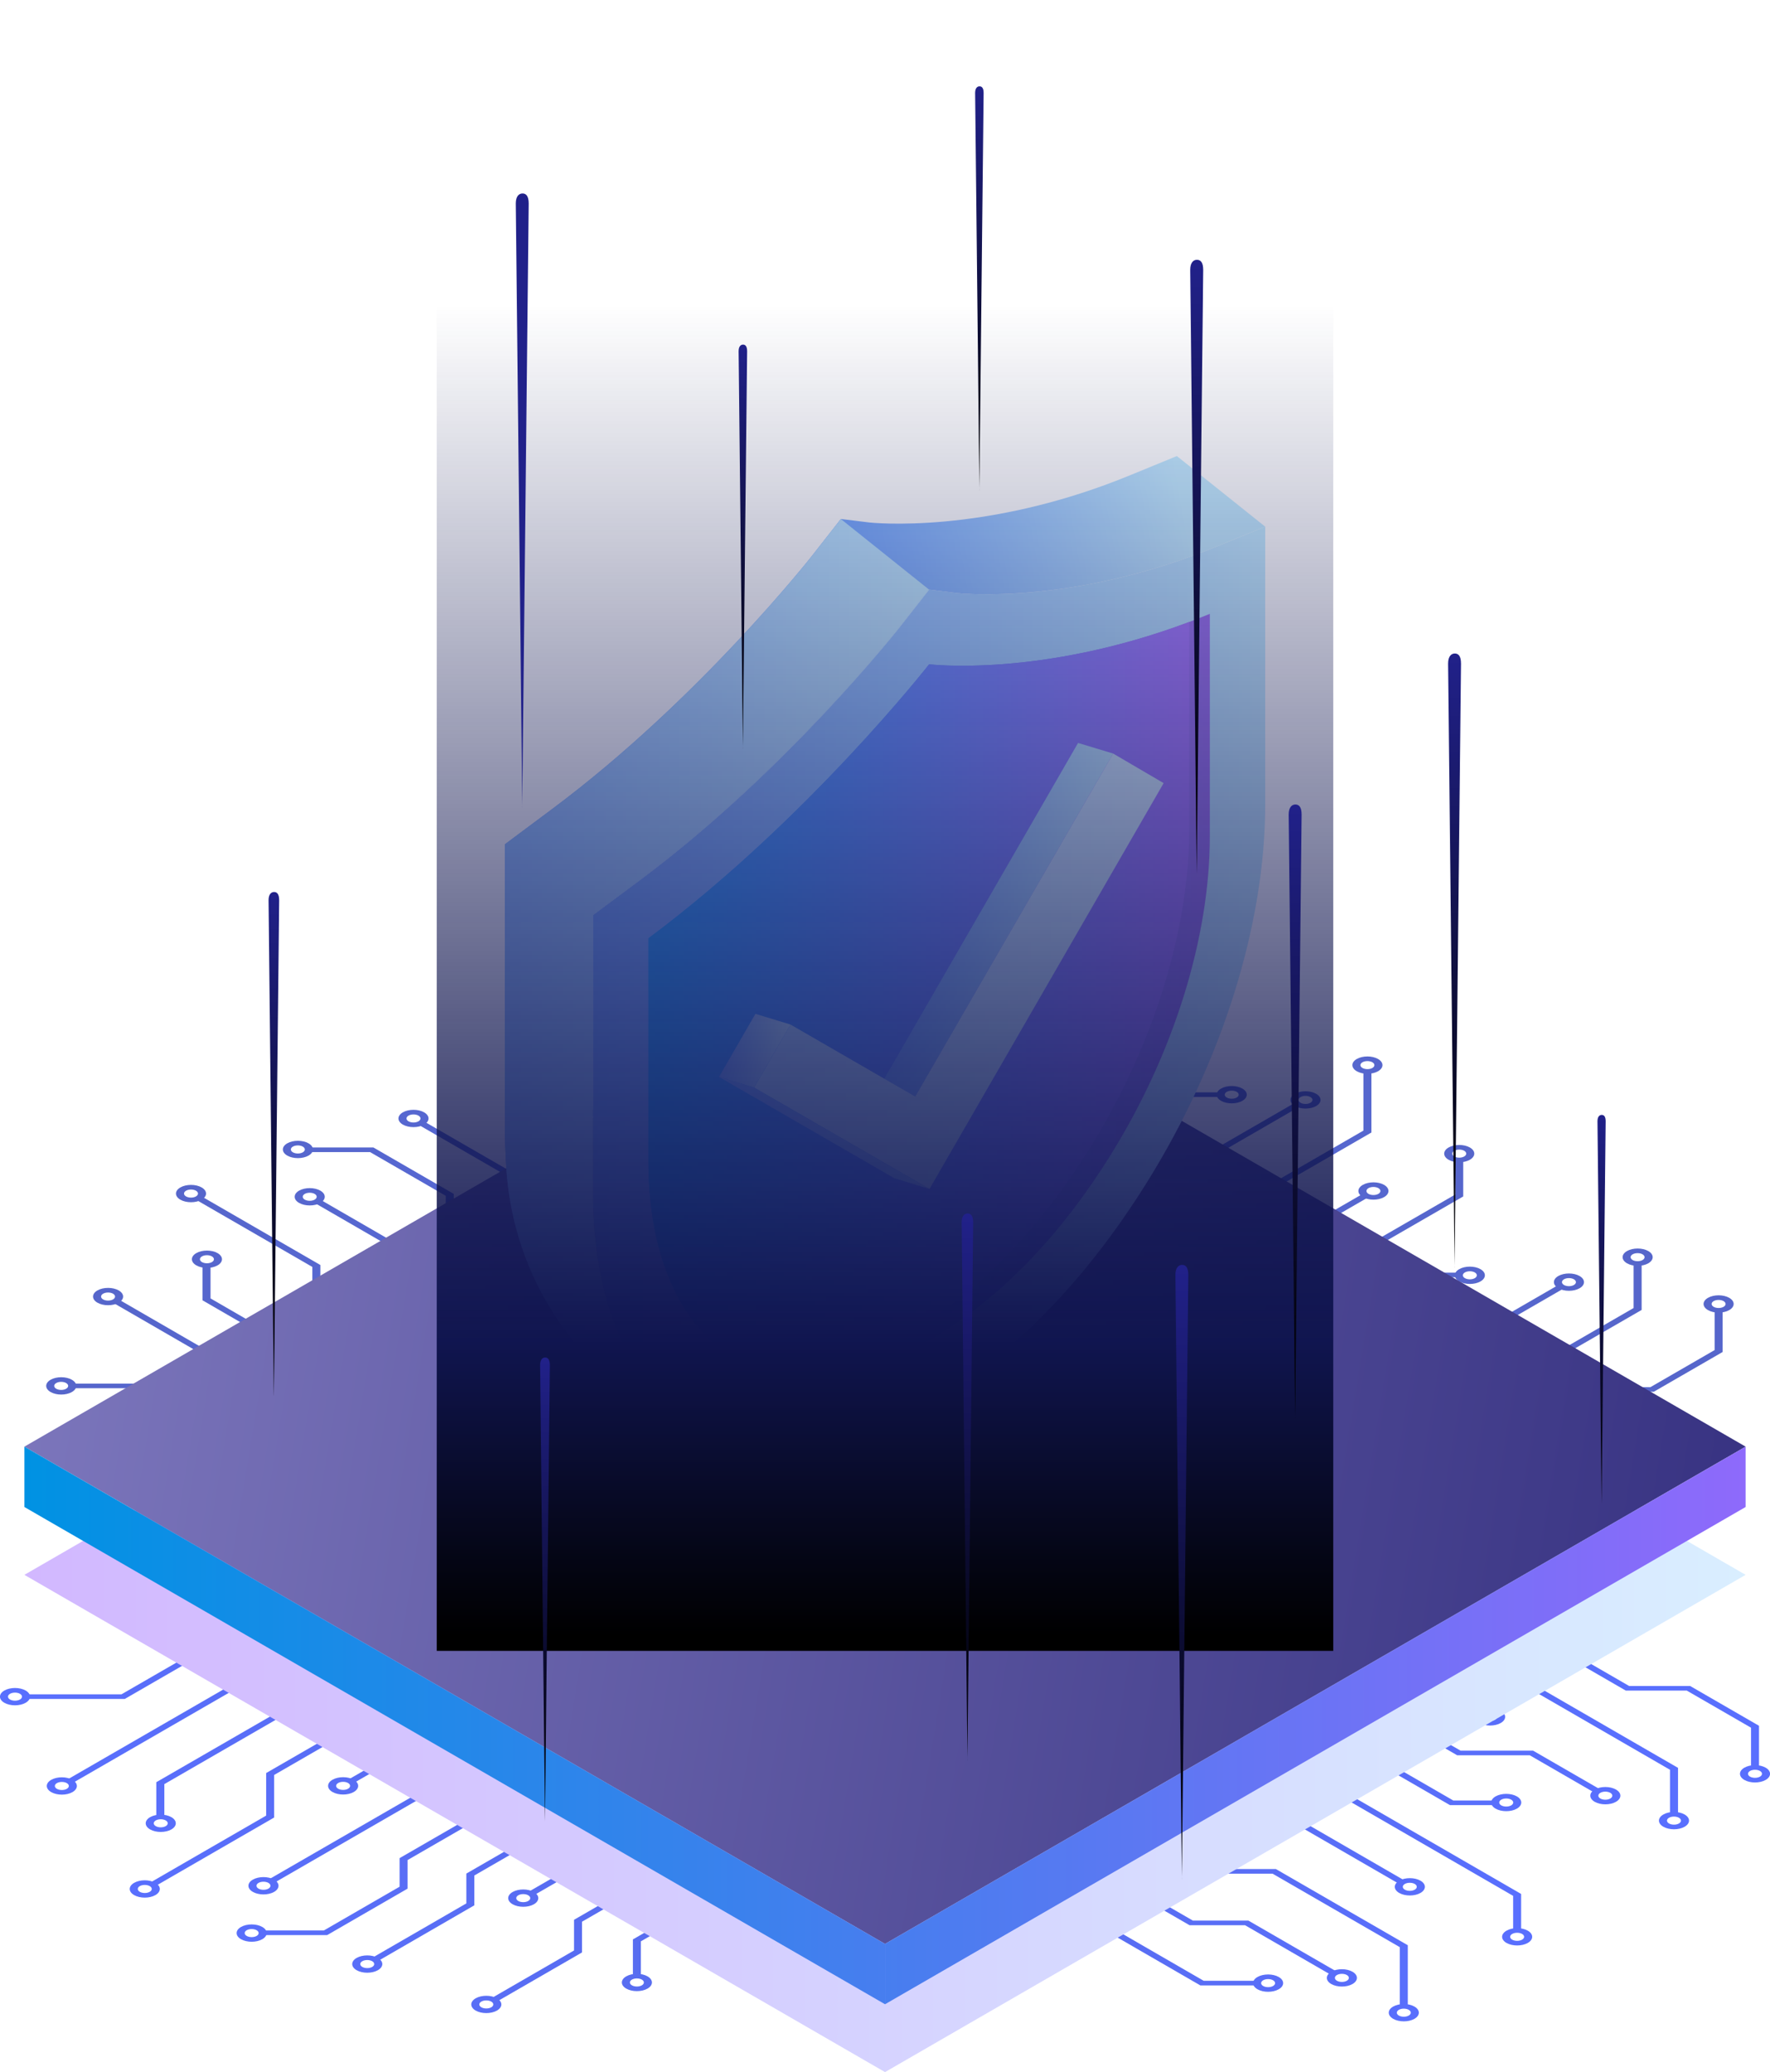 <svg width="176" height="206" viewBox="0 0 176 206" fill="none" xmlns="http://www.w3.org/2000/svg">
<g clip-path="url(#clip0_210_620)">
<path d="M125.107 197.385H119.36L16.666 138.01H7.131V137.55H16.995L119.69 196.925H125.107V197.385Z" fill="url(#paint0_linear_210_620)"/>
<path d="M7.146 138.39C6.561 138.725 5.617 138.725 5.032 138.39C4.448 138.055 4.448 137.505 5.032 137.17C5.617 136.835 6.561 136.835 7.146 137.17C7.731 137.505 7.731 138.055 7.146 138.39ZM5.592 137.495C5.322 137.65 5.322 137.91 5.592 138.065C5.862 138.22 6.307 138.22 6.576 138.065C6.846 137.91 6.846 137.655 6.576 137.495C6.307 137.34 5.862 137.34 5.592 137.495Z" fill="url(#paint1_linear_210_620)"/>
<path d="M127.151 197.765C126.566 198.1 125.622 198.1 125.037 197.765C124.452 197.43 124.452 196.88 125.037 196.545C125.622 196.21 126.566 196.21 127.151 196.545C127.736 196.88 127.736 197.43 127.151 197.765ZM125.602 196.87C125.332 197.025 125.332 197.285 125.602 197.44C125.872 197.595 126.316 197.595 126.586 197.44C126.856 197.285 126.856 197.025 126.586 196.87C126.316 196.715 125.872 196.715 125.602 196.87Z" fill="url(#paint2_linear_210_620)"/>
<path d="M132.938 196.025L132.373 196.35L123.803 191.4H118.285L11.238 129.51L11.803 129.185L118.615 190.94H124.137L132.938 196.025Z" fill="url(#paint3_linear_210_620)"/>
<path d="M11.803 129.509C11.219 129.844 10.274 129.844 9.689 129.509C9.105 129.174 9.105 128.624 9.689 128.289C10.274 127.954 11.219 127.954 11.803 128.289C12.388 128.624 12.388 129.174 11.803 129.509ZM10.254 128.614C9.984 128.769 9.984 129.029 10.254 129.184C10.524 129.339 10.969 129.339 11.239 129.184C11.508 129.029 11.508 128.769 11.239 128.614C10.969 128.459 10.524 128.459 10.254 128.614Z" fill="url(#paint4_linear_210_620)"/>
<path d="M134.487 197.244C133.902 197.579 132.958 197.579 132.373 197.244C131.788 196.909 131.788 196.359 132.373 196.024C132.958 195.689 133.902 195.689 134.487 196.024C135.072 196.359 135.072 196.909 134.487 197.244ZM132.938 196.349C132.668 196.504 132.668 196.764 132.938 196.919C133.208 197.074 133.652 197.074 133.922 196.919C134.192 196.764 134.192 196.504 133.922 196.349C133.652 196.194 133.208 196.194 132.938 196.349Z" fill="url(#paint5_linear_210_620)"/>
<path d="M139.689 186.969L139.129 187.294L39.203 129.519L39.768 129.194L139.689 186.969Z" fill="url(#paint6_linear_210_620)"/>
<path d="M39.768 129.52C39.184 129.855 38.239 129.855 37.654 129.52C37.07 129.185 37.07 128.635 37.654 128.3C38.239 127.965 39.184 127.965 39.768 128.3C40.353 128.635 40.353 129.185 39.768 129.52ZM38.219 128.625C37.949 128.78 37.949 129.04 38.219 129.195C38.489 129.35 38.934 129.35 39.203 129.195C39.473 129.04 39.473 128.78 39.203 128.625C38.934 128.47 38.489 128.47 38.219 128.625Z" fill="url(#paint7_linear_210_620)"/>
<path d="M141.244 188.19C140.659 188.525 139.715 188.525 139.13 188.19C138.545 187.855 138.545 187.305 139.13 186.97C139.715 186.635 140.659 186.635 141.244 186.97C141.828 187.305 141.828 187.855 141.244 188.19ZM139.69 187.295C139.42 187.45 139.42 187.71 139.69 187.865C139.959 188.02 140.404 188.02 140.674 187.865C140.944 187.71 140.944 187.45 140.674 187.295C140.404 187.14 139.959 187.14 139.69 187.295Z" fill="url(#paint8_linear_210_620)"/>
<path d="M147.676 170.07L147.112 170.4L57.12 118.36L57.68 118.035L147.676 170.07Z" fill="url(#paint9_linear_210_620)"/>
<path d="M57.679 118.36C57.095 118.695 56.15 118.695 55.566 118.36C54.981 118.025 54.981 117.475 55.566 117.14C56.15 116.805 57.095 116.805 57.679 117.14C58.264 117.475 58.264 118.025 57.679 118.36ZM56.13 117.465C55.86 117.62 55.86 117.88 56.13 118.035C56.4 118.19 56.845 118.19 57.115 118.035C57.385 117.88 57.385 117.62 57.115 117.465C56.845 117.31 56.4 117.31 56.13 117.465Z" fill="url(#paint10_linear_210_620)"/>
<path d="M149.225 171.295C148.641 171.63 147.696 171.63 147.111 171.295C146.527 170.96 146.527 170.41 147.111 170.075C147.696 169.74 148.641 169.74 149.225 170.075C149.81 170.41 149.81 170.96 149.225 171.295ZM147.676 170.4C147.406 170.555 147.406 170.815 147.676 170.97C147.946 171.125 148.391 171.125 148.661 170.97C148.93 170.815 148.93 170.555 148.661 170.4C148.391 170.245 147.946 170.245 147.676 170.4Z" fill="url(#paint11_linear_210_620)"/>
<path d="M166.855 180.405H166.056V175.945L61.672 115.595V112.54L53.446 107.79L54.006 107.465L62.471 112.35V115.405L166.855 175.755V180.405Z" fill="url(#paint12_linear_210_620)"/>
<path d="M54.005 107.79C53.421 108.125 52.476 108.125 51.892 107.79C51.307 107.455 51.307 106.905 51.892 106.57C52.476 106.235 53.421 106.235 54.005 106.57C54.59 106.905 54.59 107.455 54.005 107.79ZM52.456 106.895C52.187 107.05 52.187 107.31 52.456 107.465C52.726 107.62 53.171 107.62 53.441 107.465C53.711 107.31 53.711 107.05 53.441 106.895C53.171 106.74 52.726 106.74 52.456 106.895Z" fill="url(#paint13_linear_210_620)"/>
<path d="M167.509 181.609C166.925 181.944 165.98 181.944 165.396 181.609C164.811 181.274 164.811 180.724 165.396 180.389C165.98 180.054 166.925 180.054 167.509 180.389C168.094 180.724 168.094 181.274 167.509 181.609ZM165.96 180.714C165.69 180.869 165.69 181.129 165.96 181.284C166.23 181.439 166.675 181.439 166.945 181.284C167.215 181.129 167.215 180.869 166.945 180.714C166.675 180.559 166.23 180.559 165.96 180.714Z" fill="url(#paint14_linear_210_620)"/>
<path d="M139.985 199.484H139.19V193.579L126.537 186.274H118.721L20.14 129.274V125.819H20.934V129.084L119.051 185.814H126.867L139.985 193.389V199.484Z" fill="url(#paint15_linear_210_620)"/>
<path d="M140.644 200.704C140.059 201.039 139.115 201.039 138.53 200.704C137.946 200.369 137.946 199.819 138.53 199.484C139.115 199.149 140.059 199.149 140.644 199.484C141.229 199.819 141.229 200.369 140.644 200.704ZM139.095 199.809C138.825 199.964 138.825 200.224 139.095 200.379C139.365 200.534 139.81 200.534 140.079 200.379C140.349 200.224 140.349 199.964 140.079 199.809C139.81 199.654 139.365 199.654 139.095 199.809Z" fill="url(#paint16_linear_210_620)"/>
<path d="M21.633 125.799C21.049 126.134 20.104 126.134 19.52 125.799C18.935 125.464 18.935 124.914 19.52 124.579C20.104 124.244 21.049 124.244 21.633 124.579C22.218 124.914 22.218 125.464 21.633 125.799ZM20.084 124.904C19.814 125.059 19.814 125.319 20.084 125.474C20.354 125.629 20.799 125.629 21.069 125.474C21.339 125.319 21.339 125.064 21.069 124.904C20.799 124.749 20.354 124.749 20.084 124.904Z" fill="url(#paint17_linear_210_620)"/>
<path d="M122.694 182.519L122.129 182.844L31.058 130.184V125.954L19.484 119.269L20.049 118.944L31.858 125.764V129.994L122.694 182.519Z" fill="url(#paint18_linear_210_620)"/>
<path d="M124.243 183.74C123.658 184.075 122.714 184.075 122.129 183.74C121.544 183.405 121.544 182.855 122.129 182.52C122.714 182.185 123.658 182.185 124.243 182.52C124.827 182.855 124.827 183.405 124.243 183.74ZM122.694 182.845C122.424 183 122.424 183.26 122.694 183.415C122.963 183.57 123.408 183.57 123.678 183.415C123.948 183.26 123.948 183 123.678 182.845C123.408 182.69 122.963 182.69 122.694 182.845Z" fill="url(#paint19_linear_210_620)"/>
<path d="M20.049 119.27C19.465 119.605 18.52 119.605 17.936 119.27C17.351 118.935 17.351 118.385 17.936 118.05C18.52 117.715 19.465 117.715 20.049 118.05C20.634 118.385 20.634 118.935 20.049 119.27ZM18.5 118.375C18.23 118.53 18.23 118.79 18.5 118.945C18.77 119.1 19.215 119.1 19.485 118.945C19.755 118.79 19.755 118.53 19.485 118.375C19.215 118.22 18.77 118.22 18.5 118.375Z" fill="url(#paint20_linear_210_620)"/>
<path d="M151.253 191.965H150.459V188.48L31.288 119.59L31.853 119.265L151.253 188.29V191.965Z" fill="url(#paint21_linear_210_620)"/>
<path d="M151.914 193.16C151.329 193.495 150.385 193.495 149.8 193.16C149.215 192.825 149.215 192.275 149.8 191.94C150.385 191.605 151.329 191.605 151.914 191.94C152.498 192.275 152.498 192.825 151.914 193.16ZM150.365 192.265C150.095 192.42 150.095 192.68 150.365 192.835C150.634 192.99 151.079 192.99 151.349 192.835C151.619 192.68 151.619 192.42 151.349 192.265C151.079 192.11 150.634 192.11 150.365 192.265Z" fill="url(#paint22_linear_210_620)"/>
<path d="M31.853 119.589C31.268 119.924 30.324 119.924 29.739 119.589C29.155 119.254 29.155 118.704 29.739 118.369C30.324 118.034 31.268 118.034 31.853 118.369C32.438 118.704 32.438 119.254 31.853 119.589ZM30.304 118.694C30.034 118.849 30.034 119.109 30.304 119.264C30.574 119.419 31.019 119.419 31.288 119.264C31.558 119.109 31.558 118.849 31.288 118.694C31.019 118.539 30.574 118.539 30.304 118.694Z" fill="url(#paint23_linear_210_620)"/>
<path d="M159.134 177.909L158.57 178.234L152.113 174.504H144.897L50.963 120.189V117.224L41.598 111.809L42.157 111.484L51.762 117.029V119.999L145.232 174.044H152.443L159.134 177.909Z" fill="url(#paint24_linear_210_620)"/>
<path d="M160.683 179.129C160.099 179.464 159.154 179.464 158.569 179.129C157.985 178.794 157.985 178.244 158.569 177.909C159.154 177.574 160.099 177.574 160.683 177.909C161.268 178.244 161.268 178.794 160.683 179.129ZM159.134 178.234C158.864 178.389 158.864 178.649 159.134 178.804C159.404 178.959 159.849 178.959 160.119 178.804C160.388 178.649 160.388 178.389 160.119 178.234C159.849 178.079 159.404 178.079 159.134 178.234Z" fill="url(#paint25_linear_210_620)"/>
<path d="M42.172 111.804C41.588 112.139 40.643 112.139 40.059 111.804C39.474 111.469 39.474 110.919 40.059 110.584C40.643 110.249 41.588 110.249 42.172 110.584C42.757 110.919 42.757 111.469 42.172 111.804ZM40.623 110.909C40.353 111.064 40.353 111.324 40.623 111.479C40.893 111.634 41.338 111.634 41.608 111.479C41.878 111.324 41.878 111.064 41.608 110.909C41.338 110.754 40.893 110.754 40.623 110.909Z" fill="url(#paint26_linear_210_620)"/>
<path d="M148.775 179.46H144.177L44.326 121.725V118.885L36.795 114.535H30.653V114.075H37.125L45.12 118.695V121.535L144.507 179H148.775V179.46Z" fill="url(#paint27_linear_210_620)"/>
<path d="M150.829 179.81C150.244 180.145 149.3 180.145 148.715 179.81C148.13 179.475 148.13 178.925 148.715 178.59C149.3 178.255 150.244 178.255 150.829 178.59C151.413 178.925 151.413 179.475 150.829 179.81ZM149.28 178.915C149.01 179.07 149.01 179.33 149.28 179.485C149.549 179.64 149.994 179.64 150.264 179.485C150.534 179.33 150.534 179.07 150.264 178.915C149.994 178.76 149.549 178.76 149.28 178.915Z" fill="url(#paint28_linear_210_620)"/>
<path d="M30.678 114.885C30.094 115.22 29.149 115.22 28.564 114.885C27.98 114.55 27.98 114 28.564 113.665C29.149 113.33 30.094 113.33 30.678 113.665C31.263 114 31.263 114.55 30.678 114.885ZM29.124 113.99C28.854 114.145 28.854 114.405 29.124 114.56C29.394 114.715 29.839 114.715 30.109 114.56C30.378 114.405 30.378 114.145 30.109 113.99C29.839 113.835 29.394 113.835 29.124 113.99Z" fill="url(#paint29_linear_210_620)"/>
<path d="M68.978 109.975C68.394 110.31 67.449 110.31 66.864 109.975C66.28 109.64 66.28 109.09 66.864 108.755C67.449 108.42 68.394 108.42 68.978 108.755C69.563 109.09 69.563 109.64 68.978 109.975ZM67.429 109.08C67.159 109.235 67.159 109.495 67.429 109.65C67.699 109.805 68.144 109.805 68.413 109.65C68.683 109.495 68.683 109.235 68.413 109.08C68.144 108.925 67.699 108.925 67.429 109.08Z" fill="url(#paint30_linear_210_620)"/>
<path d="M175.566 176.955C174.981 177.29 174.037 177.29 173.452 176.955C172.868 176.62 172.868 176.07 173.452 175.735C174.037 175.4 174.981 175.4 175.566 175.735C176.151 176.07 176.151 176.62 175.566 176.955ZM174.017 176.06C173.747 176.215 173.747 176.475 174.017 176.63C174.287 176.785 174.731 176.785 175.001 176.63C175.271 176.475 175.271 176.215 175.001 176.06C174.731 175.905 174.287 175.905 174.017 176.06Z" fill="url(#paint31_linear_210_620)"/>
<path d="M174.906 175.755H174.112V171.76L167.73 168.075H161.664L67.524 113.645V110.005H68.319L68.324 113.455L161.993 167.615H168.06L174.906 171.57V175.755Z" fill="url(#paint32_linear_210_620)"/>
<path d="M121.489 109.06H116.072L12.403 168.905H2.533V168.445H12.073L115.742 108.6H121.489V109.06Z" fill="url(#paint33_linear_210_620)"/>
<path d="M2.548 169.285C1.964 169.62 1.019 169.62 0.435 169.285C-0.15 168.95 -0.15 168.4 0.435 168.065C1.019 167.73 1.964 167.73 2.548 168.065C3.133 168.4 3.133 168.95 2.548 169.285ZM0.999 168.39C0.729 168.545 0.729 168.805 0.999 168.96C1.269 169.115 1.714 169.115 1.984 168.96C2.254 168.805 2.254 168.545 1.984 168.39C1.714 168.235 1.269 168.235 0.999 168.39Z" fill="url(#paint34_linear_210_620)"/>
<path d="M123.533 109.44C122.948 109.775 122.004 109.775 121.419 109.44C120.834 109.105 120.834 108.555 121.419 108.22C122.004 107.885 122.948 107.885 123.533 108.22C124.118 108.555 124.118 109.105 123.533 109.44ZM121.984 108.545C121.714 108.7 121.714 108.96 121.984 109.115C122.254 109.27 122.698 109.27 122.968 109.115C123.238 108.96 123.238 108.7 122.968 108.545C122.698 108.39 122.254 108.39 121.984 108.545Z" fill="url(#paint35_linear_210_620)"/>
<path d="M129.319 109.96L120.519 115.045H114.997L7.205 177.27L6.646 176.945L114.667 114.585H120.189L128.76 109.635L129.319 109.96Z" fill="url(#paint36_linear_210_620)"/>
<path d="M7.206 178.165C6.621 178.5 5.677 178.5 5.092 178.165C4.507 177.83 4.507 177.28 5.092 176.945C5.677 176.61 6.621 176.61 7.206 176.945C7.79 177.28 7.79 177.83 7.206 178.165ZM5.657 177.27C5.387 177.425 5.387 177.685 5.657 177.84C5.926 177.995 6.371 177.995 6.641 177.84C6.911 177.685 6.911 177.425 6.641 177.27C6.371 177.115 5.926 177.115 5.657 177.27Z" fill="url(#paint37_linear_210_620)"/>
<path d="M130.869 109.96C130.284 110.295 129.34 110.295 128.755 109.96C128.17 109.625 128.17 109.075 128.755 108.74C129.34 108.405 130.284 108.405 130.869 108.74C131.453 109.075 131.453 109.625 130.869 109.96ZM129.32 109.065C129.05 109.22 129.05 109.48 129.32 109.635C129.589 109.79 130.034 109.79 130.304 109.635C130.574 109.48 130.574 109.22 130.304 109.065C130.034 108.91 129.589 108.91 129.32 109.065Z" fill="url(#paint38_linear_210_620)"/>
<path d="M136.076 119.015L35.175 177.26L34.61 176.935L135.511 118.685L136.076 119.015Z" fill="url(#paint39_linear_210_620)"/>
<path d="M35.175 178.154C34.591 178.489 33.646 178.489 33.062 178.154C32.477 177.819 32.477 177.269 33.062 176.934C33.646 176.599 34.591 176.599 35.175 176.934C35.76 177.269 35.76 177.819 35.175 178.154ZM33.626 177.259C33.356 177.414 33.356 177.674 33.626 177.829C33.896 177.984 34.341 177.984 34.611 177.829C34.881 177.674 34.881 177.414 34.611 177.259C34.341 177.104 33.896 177.104 33.626 177.259Z" fill="url(#paint40_linear_210_620)"/>
<path d="M137.625 119.014C137.04 119.349 136.095 119.349 135.511 119.014C134.926 118.679 134.926 118.129 135.511 117.794C136.095 117.459 137.04 117.459 137.625 117.794C138.209 118.129 138.209 118.679 137.625 119.014ZM136.075 118.119C135.806 118.274 135.806 118.534 136.075 118.689C136.345 118.844 136.79 118.844 137.06 118.689C137.33 118.534 137.33 118.274 137.06 118.119C136.79 117.964 136.345 117.964 136.075 118.119Z" fill="url(#paint41_linear_210_620)"/>
<path d="M144.057 135.91L53.086 188.42L52.522 188.095L143.492 135.585L144.057 135.91Z" fill="url(#paint42_linear_210_620)"/>
<path d="M53.087 189.315C52.502 189.65 51.557 189.65 50.973 189.315C50.388 188.98 50.388 188.43 50.973 188.095C51.557 187.76 52.502 187.76 53.087 188.095C53.671 188.43 53.671 188.98 53.087 189.315ZM51.537 188.42C51.267 188.575 51.267 188.835 51.537 188.99C51.807 189.145 52.252 189.145 52.522 188.99C52.792 188.835 52.792 188.575 52.522 188.42C52.252 188.265 51.807 188.265 51.537 188.42Z" fill="url(#paint43_linear_210_620)"/>
<path d="M145.607 135.91C145.022 136.245 144.078 136.245 143.493 135.91C142.909 135.575 142.909 135.025 143.493 134.69C144.078 134.355 145.022 134.355 145.607 134.69C146.192 135.025 146.192 135.575 145.607 135.91ZM144.058 135.015C143.788 135.17 143.788 135.43 144.058 135.585C144.328 135.74 144.772 135.74 145.042 135.585C145.312 135.43 145.312 135.17 145.042 135.015C144.772 134.86 144.328 134.86 144.058 135.015Z" fill="url(#paint44_linear_210_620)"/>
<path d="M57.873 194.104L49.412 198.989L48.848 198.664L57.078 193.909V190.859L162.436 130.039V125.574H163.236V130.229L57.873 191.049V194.104Z" fill="url(#paint45_linear_210_620)"/>
<path d="M49.413 199.884C48.828 200.219 47.883 200.219 47.299 199.884C46.714 199.549 46.714 198.999 47.299 198.664C47.883 198.329 48.828 198.329 49.413 198.664C49.997 198.999 49.997 199.549 49.413 199.884ZM47.864 198.989C47.594 199.144 47.594 199.404 47.864 199.559C48.133 199.714 48.578 199.714 48.848 199.559C49.118 199.404 49.118 199.144 48.848 198.989C48.578 198.834 48.133 198.834 47.864 198.989Z" fill="url(#paint46_linear_210_620)"/>
<path d="M163.896 125.594C163.311 125.929 162.367 125.929 161.782 125.594C161.198 125.259 161.198 124.709 161.782 124.374C162.367 124.039 163.311 124.039 163.896 124.374C164.481 124.709 164.481 125.259 163.896 125.594ZM162.342 124.699C162.072 124.854 162.072 125.109 162.342 125.269C162.612 125.424 163.057 125.424 163.326 125.269C163.596 125.114 163.596 124.854 163.326 124.699C163.057 124.544 162.612 124.544 162.342 124.699Z" fill="url(#paint47_linear_210_620)"/>
<path d="M136.366 112.59L123.253 120.17H115.432L16.341 177.37V180.635H15.541V177.18L115.102 119.71H122.918L135.571 112.4V106.495H136.366V112.59Z" fill="url(#paint48_linear_210_620)"/>
<path d="M137.026 106.5C136.441 106.835 135.497 106.835 134.912 106.5C134.327 106.165 134.327 105.615 134.912 105.28C135.497 104.945 136.441 104.945 137.026 105.28C137.611 105.615 137.611 106.165 137.026 106.5ZM135.477 105.605C135.207 105.76 135.207 106.02 135.477 106.175C135.747 106.33 136.191 106.33 136.461 106.175C136.731 106.02 136.731 105.76 136.461 105.605C136.191 105.45 135.747 105.45 135.477 105.605Z" fill="url(#paint49_linear_210_620)"/>
<path d="M17.041 181.875C16.456 182.21 15.511 182.21 14.927 181.875C14.342 181.54 14.342 180.99 14.927 180.655C15.511 180.32 16.456 180.32 17.041 180.655C17.625 180.99 17.625 181.54 17.041 181.875ZM15.492 180.98C15.222 181.135 15.222 181.395 15.492 181.55C15.761 181.705 16.206 181.705 16.476 181.55C16.746 181.395 16.746 181.135 16.476 180.98C16.206 180.825 15.761 180.825 15.492 180.98Z" fill="url(#paint50_linear_210_620)"/>
<path d="M27.26 180.69L15.451 187.51L14.892 187.185L26.465 180.5V176.27L118.516 123.135L119.075 123.46L27.26 176.46V180.69Z" fill="url(#paint51_linear_210_620)"/>
<path d="M120.625 123.46C120.04 123.795 119.095 123.795 118.511 123.46C117.926 123.125 117.926 122.575 118.511 122.24C119.095 121.905 120.04 121.905 120.625 122.24C121.209 122.575 121.209 123.125 120.625 123.46ZM119.075 122.565C118.806 122.72 118.806 122.98 119.075 123.135C119.345 123.29 119.79 123.29 120.06 123.135C120.33 122.98 120.33 122.72 120.06 122.565C119.79 122.41 119.345 122.41 119.075 122.565Z" fill="url(#paint52_linear_210_620)"/>
<path d="M15.452 188.404C14.867 188.739 13.923 188.739 13.338 188.404C12.753 188.069 12.753 187.519 13.338 187.184C13.923 186.849 14.867 186.849 15.452 187.184C16.037 187.519 16.037 188.069 15.452 188.404ZM13.903 187.509C13.633 187.664 13.633 187.924 13.903 188.079C14.172 188.234 14.617 188.234 14.887 188.079C15.157 187.924 15.157 187.664 14.887 187.509C14.617 187.354 14.172 187.354 13.903 187.509Z" fill="url(#paint53_linear_210_620)"/>
<path d="M145.496 118.945L27.255 187.19L26.69 186.865L144.702 118.755V115.27H145.496V118.945Z" fill="url(#paint54_linear_210_620)"/>
<path d="M146.156 115.299C145.571 115.634 144.627 115.634 144.042 115.299C143.457 114.964 143.457 114.414 144.042 114.079C144.627 113.744 145.571 113.744 146.156 114.079C146.741 114.414 146.741 114.964 146.156 115.299ZM144.607 114.404C144.337 114.559 144.337 114.819 144.607 114.974C144.877 115.129 145.321 115.129 145.591 114.974C145.861 114.819 145.861 114.559 145.591 114.404C145.321 114.249 144.877 114.249 144.607 114.404Z" fill="url(#paint55_linear_210_620)"/>
<path d="M27.256 188.085C26.671 188.42 25.726 188.42 25.142 188.085C24.557 187.75 24.557 187.2 25.142 186.865C25.726 186.53 26.671 186.53 27.256 186.865C27.84 187.2 27.84 187.75 27.256 188.085ZM25.706 187.19C25.436 187.345 25.436 187.605 25.706 187.76C25.976 187.915 26.421 187.915 26.691 187.76C26.961 187.605 26.961 187.345 26.691 187.19C26.421 187.035 25.976 187.035 25.706 187.19Z" fill="url(#paint56_linear_210_620)"/>
<path d="M155.516 128.075L148.83 131.94H141.614L47.164 186.455V189.42L37.565 194.97L37 194.645L46.37 189.23V186.265L141.284 131.48H148.495L154.951 127.75L155.516 128.075Z" fill="url(#paint57_linear_210_620)"/>
<path d="M157.065 128.075C156.48 128.41 155.536 128.41 154.951 128.075C154.367 127.74 154.367 127.19 154.951 126.855C155.536 126.52 156.48 126.52 157.065 126.855C157.65 127.19 157.65 127.74 157.065 128.075ZM155.516 127.18C155.246 127.335 155.246 127.595 155.516 127.75C155.786 127.905 156.231 127.905 156.5 127.75C156.77 127.595 156.77 127.335 156.5 127.18C156.231 127.025 155.786 127.025 155.516 127.18Z" fill="url(#paint58_linear_210_620)"/>
<path d="M37.575 195.87C36.99 196.205 36.046 196.205 35.461 195.87C34.876 195.535 34.876 194.985 35.461 194.65C36.046 194.315 36.99 194.315 37.575 194.65C38.16 194.985 38.16 195.535 37.575 195.87ZM36.026 194.975C35.756 195.13 35.756 195.39 36.026 195.545C36.295 195.7 36.74 195.7 37.01 195.545C37.28 195.39 37.28 195.13 37.01 194.975C36.74 194.82 36.295 194.82 36.026 194.975Z" fill="url(#paint59_linear_210_620)"/>
<path d="M40.528 187.759L32.532 192.379H26.061V191.919H32.202L39.733 187.569V184.729L140.559 126.524H145.156V126.984H140.894L40.528 184.919V187.759Z" fill="url(#paint60_linear_210_620)"/>
<path d="M147.211 127.395C146.626 127.73 145.681 127.73 145.097 127.395C144.512 127.06 144.512 126.51 145.097 126.175C145.681 125.84 146.626 125.84 147.211 126.175C147.795 126.51 147.795 127.06 147.211 127.395ZM145.661 126.5C145.392 126.655 145.392 126.915 145.661 127.07C145.931 127.225 146.376 127.225 146.646 127.07C146.916 126.915 146.916 126.655 146.646 126.5C146.376 126.345 145.931 126.345 145.661 126.5Z" fill="url(#paint61_linear_210_620)"/>
<path d="M26.081 192.79C25.496 193.125 24.552 193.125 23.967 192.79C23.382 192.455 23.382 191.905 23.967 191.57C24.552 191.235 25.496 191.235 26.081 191.57C26.665 191.905 26.665 192.455 26.081 192.79ZM24.532 191.895C24.262 192.05 24.262 192.31 24.532 192.465C24.801 192.62 25.246 192.62 25.516 192.465C25.786 192.31 25.786 192.05 25.516 191.895C25.246 191.74 24.801 191.74 24.532 191.895Z" fill="url(#paint62_linear_210_620)"/>
<path d="M64.385 197.7C63.801 198.035 62.856 198.035 62.272 197.7C61.687 197.365 61.687 196.815 62.272 196.48C62.856 196.145 63.801 196.145 64.385 196.48C64.97 196.815 64.97 197.365 64.385 197.7ZM62.836 196.805C62.566 196.96 62.566 197.22 62.836 197.375C63.106 197.53 63.551 197.53 63.821 197.375C64.091 197.22 64.091 196.96 63.821 196.805C63.551 196.65 63.106 196.65 62.836 196.805Z" fill="url(#paint63_linear_210_620)"/>
<path d="M171.947 130.245C171.362 130.58 170.418 130.58 169.833 130.245C169.248 129.91 169.248 129.36 169.833 129.025C170.418 128.69 171.362 128.69 171.947 129.025C172.532 129.36 172.532 129.91 171.947 130.245ZM170.398 129.35C170.128 129.505 170.128 129.765 170.398 129.92C170.668 130.075 171.112 130.075 171.382 129.92C171.652 129.765 171.652 129.51 171.382 129.35C171.112 129.195 170.668 129.195 170.398 129.35Z" fill="url(#paint64_linear_210_620)"/>
<path d="M171.288 134.41L164.442 138.365H158.375L63.726 192.999V196.449H62.932V192.809L158.045 137.904H164.112L170.494 134.219V130.229H171.288V134.41Z" fill="url(#paint65_linear_210_620)"/>
<path style="mix-blend-mode:multiply" d="M88.003 206L2.424 156.565L87.998 107.13L173.576 156.565L88.003 206Z" fill="url(#paint66_linear_210_620)"/>
<path d="M88.003 193.255L2.424 143.82L87.998 94.385L173.576 143.82L88.003 193.255Z" fill="url(#paint67_linear_210_620)"/>
<path d="M88.003 199.255L2.424 149.82V143.82L88.003 193.255V199.255Z" fill="url(#paint68_linear_210_620)"/>
<path d="M173.577 149.82L88.003 199.255V193.255L173.577 143.82V149.82Z" fill="url(#paint69_linear_210_620)"/>
<path d="M110.639 73.665L90.96 107.77L78.556 100.605L74.939 106.875L92.379 116.95L115.661 76.605L110.639 73.665Z" fill="#B3E5FC"/>
<path d="M92.385 139.6C84.219 144.315 76.953 145.32 70.786 142.585C63.28 139.26 58.973 130.515 58.973 118.605V90.965L63.685 87.455C78.242 76.61 89.426 62.405 89.536 62.26L92.39 58.615L95.243 58.965C95.348 58.975 106.642 60.225 121.094 54.29L125.807 52.355V79.995C125.807 91.91 121.499 105.625 113.993 117.63C107.826 127.49 100.555 134.88 92.395 139.6H92.385Z" fill="url(#paint70_linear_210_620)"/>
<path d="M120.299 61.03V83.17C120.299 93.09 116.776 104.69 110.345 114.97C106.047 121.845 100.17 128.745 92.385 133.245C84.624 137.73 78.762 137.63 74.469 135.745C74.454 135.735 74.444 135.73 74.429 135.725C67.998 132.87 64.475 125.34 64.475 115.425V93.285C80.306 81.49 92.389 66.04 92.389 66.04C92.389 66.04 103.439 67.4 118.251 61.835C118.93 61.575 119.61 61.31 120.304 61.025L120.299 61.03Z" fill="url(#paint71_linear_210_620)"/>
<path d="M118.251 61.84V82.455C118.251 92.37 114.727 103.975 108.296 114.255C103.998 121.125 98.121 128.025 90.336 132.525C83.744 136.33 78.527 136.835 74.469 135.745C74.454 135.735 74.444 135.73 74.429 135.725C67.998 132.87 64.475 125.34 64.475 115.425V93.285C80.306 81.49 92.389 66.04 92.389 66.04C92.389 66.04 103.439 67.4 118.251 61.835V61.84Z" fill="url(#paint72_linear_210_620)"/>
<path d="M125.801 52.355L121.089 54.29C119.705 54.86 118.345 55.365 117.021 55.81C104.568 59.995 95.333 58.975 95.238 58.965L92.385 58.615L89.531 62.255C89.421 62.405 78.237 76.61 63.68 87.45L58.968 90.96V118.6C58.968 130.515 63.275 139.26 70.786 142.58C71.921 143.08 73.08 143.46 74.284 143.705C61.091 141.2 51.357 129.9 50.372 116.475C50.257 114.88 50.197 113.245 50.197 111.58V83.94L54.905 80.43C69.462 69.59 80.646 55.38 80.756 55.24L83.609 51.595L86.463 51.945C86.568 51.955 97.862 53.205 112.314 47.27L117.021 45.34L125.801 52.355Z" fill="url(#paint73_linear_210_620)"/>
<path d="M92.385 58.62L89.531 62.26C89.421 62.41 78.237 76.615 63.68 87.455L58.968 90.965V118.605C58.968 130.52 63.275 139.265 70.786 142.585C71.921 143.085 73.08 143.465 74.284 143.71C61.091 141.205 51.357 129.905 50.372 116.48C50.257 114.885 50.197 113.25 50.197 111.585V83.945L54.905 80.435C69.462 69.595 80.646 55.385 80.756 55.245L83.609 51.6L92.385 58.62Z" fill="url(#paint74_linear_210_620)"/>
<path d="M107.197 73.86L110.685 74.915L91.006 109.02L87.518 107.96L107.197 73.86Z" fill="url(#paint75_linear_210_620)"/>
<path d="M115.707 77.855L110.685 74.915L91.006 109.02L78.602 101.855L74.984 108.125L92.425 118.2L96.043 111.93L115.707 77.855Z" fill="url(#paint76_linear_210_620)"/>
<path d="M78.602 101.855L75.114 100.795L71.496 107.065L74.984 108.125L78.602 101.855Z" fill="url(#paint77_linear_210_620)"/>
<path d="M92.425 118.2L88.937 117.14L71.496 107.065L74.984 108.125L92.425 118.2Z" fill="url(#paint78_linear_210_620)"/>
<path style="mix-blend-mode:screen" d="M132.573 0H43.426V164.125H132.573V0Z" fill="url(#paint79_linear_210_620)"/>
<path style="mix-blend-mode:screen" d="M144.632 126.03L145.276 65.97C145.276 65.22 145.017 64.97 144.662 64.97C144.307 64.97 143.992 65.245 143.992 65.97L144.637 126.03H144.632Z" fill="url(#paint80_linear_210_620)"/>
<path style="mix-blend-mode:screen" d="M128.78 141.04L129.425 80.98C129.425 80.23 129.165 79.98 128.81 79.98C128.455 79.98 128.141 80.255 128.141 80.98L128.785 141.04H128.78Z" fill="url(#paint81_linear_210_620)"/>
<path style="mix-blend-mode:screen" d="M51.927 80.295L52.571 20.235C52.571 19.485 52.312 19.235 51.957 19.235C51.602 19.235 51.287 19.51 51.287 20.235L51.932 80.295H51.927Z" fill="url(#paint82_linear_210_620)"/>
<path style="mix-blend-mode:screen" d="M159.254 149.52L159.658 111.475C159.658 111 159.493 110.84 159.269 110.84C159.044 110.84 158.844 111.015 158.844 111.475L159.254 149.52Z" fill="url(#paint83_linear_210_620)"/>
<path style="mix-blend-mode:screen" d="M97.382 48.755L97.806 9.245C97.806 8.755 97.637 8.585 97.402 8.585C97.167 8.585 96.962 8.765 96.962 9.245L97.387 48.755H97.382Z" fill="url(#paint84_linear_210_620)"/>
<path style="mix-blend-mode:screen" d="M73.865 74.43L74.29 34.92C74.29 34.43 74.115 34.26 73.885 34.26C73.655 34.26 73.445 34.44 73.445 34.92L73.87 74.43H73.865Z" fill="url(#paint85_linear_210_620)"/>
<path style="mix-blend-mode:screen" d="M54.19 181.08L54.675 135.715C54.675 135.15 54.475 134.96 54.21 134.96C53.945 134.96 53.705 135.17 53.705 135.715L54.19 181.08Z" fill="url(#paint86_linear_210_620)"/>
<path style="mix-blend-mode:screen" d="M117.516 186.81L118.16 126.75C118.16 126 117.9 125.75 117.546 125.75C117.191 125.75 116.876 126.025 116.876 126.75L117.521 186.81H117.516Z" fill="url(#paint87_linear_210_620)"/>
<path style="mix-blend-mode:screen" d="M96.193 175.015L96.767 121.53C96.767 120.865 96.532 120.64 96.218 120.64C95.903 120.64 95.623 120.885 95.623 121.53L96.198 175.015H96.193Z" fill="url(#paint88_linear_210_620)"/>
<path style="mix-blend-mode:screen" d="M27.235 138.73L27.759 89.5C27.759 88.885 27.545 88.68 27.255 88.68C26.965 88.68 26.705 88.905 26.705 89.5L27.23 138.73H27.235Z" fill="url(#paint89_linear_210_620)"/>
<path style="mix-blend-mode:screen" d="M118.995 86.89L119.64 26.83C119.64 26.08 119.38 25.83 119.02 25.83C118.66 25.83 118.351 26.105 118.351 26.83L118.995 86.89Z" fill="url(#paint90_linear_210_620)"/>
</g>
<defs>
<linearGradient id="paint0_linear_210_620" x1="138.035" y1="209.71" x2="9.159" y2="134.091" gradientUnits="userSpaceOnUse">
<stop stop-color="#596FFE"/>
<stop offset="0.39" stop-color="#586CEA"/>
<stop offset="1" stop-color="#5666CB"/>
</linearGradient>
<linearGradient id="paint1_linear_210_620" x1="140.239" y1="216.575" x2="6.724" y2="138.238" gradientUnits="userSpaceOnUse">
<stop stop-color="#596FFE"/>
<stop offset="0.39" stop-color="#586CEA"/>
<stop offset="1" stop-color="#5666CB"/>
</linearGradient>
<linearGradient id="paint2_linear_210_620" x1="140.994" y1="205.905" x2="7.484" y2="127.573" gradientUnits="userSpaceOnUse">
<stop stop-color="#596FFE"/>
<stop offset="0.39" stop-color="#586CEA"/>
<stop offset="1" stop-color="#5666CB"/>
</linearGradient>
<linearGradient id="paint3_linear_210_620" x1="141.818" y1="203.725" x2="12.727" y2="127.98" gradientUnits="userSpaceOnUse">
<stop stop-color="#596FFE"/>
<stop offset="0.39" stop-color="#586CEA"/>
<stop offset="1" stop-color="#5666CB"/>
</linearGradient>
<linearGradient id="paint4_linear_210_620" x1="145.306" y1="207.934" x2="11.796" y2="129.602" gradientUnits="userSpaceOnUse">
<stop stop-color="#596FFE"/>
<stop offset="0.39" stop-color="#586CEA"/>
<stop offset="1" stop-color="#5666CB"/>
</linearGradient>
<linearGradient id="paint5_linear_210_620" x1="143.102" y1="202.314" x2="9.588" y2="123.978" gradientUnits="userSpaceOnUse">
<stop stop-color="#596FFE"/>
<stop offset="0.39" stop-color="#586CEA"/>
<stop offset="1" stop-color="#5666CB"/>
</linearGradient>
<linearGradient id="paint6_linear_210_620" x1="148.214" y1="192.764" x2="19.963" y2="117.515" gradientUnits="userSpaceOnUse">
<stop stop-color="#596FFE"/>
<stop offset="0.39" stop-color="#586CEA"/>
<stop offset="1" stop-color="#5666CB"/>
</linearGradient>
<linearGradient id="paint7_linear_210_620" x1="152.472" y1="195.73" x2="18.957" y2="117.392" gradientUnits="userSpaceOnUse">
<stop stop-color="#596FFE"/>
<stop offset="0.39" stop-color="#586CEA"/>
<stop offset="1" stop-color="#5666CB"/>
</linearGradient>
<linearGradient id="paint8_linear_210_620" x1="148.785" y1="192.63" x2="15.27" y2="114.292" gradientUnits="userSpaceOnUse">
<stop stop-color="#596FFE"/>
<stop offset="0.39" stop-color="#586CEA"/>
<stop offset="1" stop-color="#5666CB"/>
</linearGradient>
<linearGradient id="paint9_linear_210_620" x1="157.556" y1="176.615" x2="29.86" y2="101.69" gradientUnits="userSpaceOnUse">
<stop stop-color="#596FFE"/>
<stop offset="0.39" stop-color="#586CEA"/>
<stop offset="1" stop-color="#5666CB"/>
</linearGradient>
<linearGradient id="paint10_linear_210_620" x1="161.933" y1="179.6" x2="28.418" y2="101.268" gradientUnits="userSpaceOnUse">
<stop stop-color="#596FFE"/>
<stop offset="0.39" stop-color="#586CEA"/>
<stop offset="1" stop-color="#5666CB"/>
</linearGradient>
<linearGradient id="paint11_linear_210_620" x1="158.205" y1="176.575" x2="24.691" y2="98.243" gradientUnits="userSpaceOnUse">
<stop stop-color="#596FFE"/>
<stop offset="0.39" stop-color="#586CEA"/>
<stop offset="1" stop-color="#5666CB"/>
</linearGradient>
<linearGradient id="paint12_linear_210_620" x1="160.394" y1="173.475" x2="31.433" y2="97.806" gradientUnits="userSpaceOnUse">
<stop stop-color="#596FFE"/>
<stop offset="0.39" stop-color="#586CEA"/>
<stop offset="1" stop-color="#5666CB"/>
</linearGradient>
<linearGradient id="paint13_linear_210_620" x1="165.6" y1="173.345" x2="32.09" y2="95.007" gradientUnits="userSpaceOnUse">
<stop stop-color="#596FFE"/>
<stop offset="0.39" stop-color="#586CEA"/>
<stop offset="1" stop-color="#5666CB"/>
</linearGradient>
<linearGradient id="paint14_linear_210_620" x1="158.389" y1="176.259" x2="24.879" y2="97.927" gradientUnits="userSpaceOnUse">
<stop stop-color="#596FFE"/>
<stop offset="0.39" stop-color="#586CEA"/>
<stop offset="1" stop-color="#5666CB"/>
</linearGradient>
<linearGradient id="paint15_linear_210_620" x1="144.647" y1="199.409" x2="15.496" y2="123.635" gradientUnits="userSpaceOnUse">
<stop stop-color="#596FFE"/>
<stop offset="0.39" stop-color="#586CEA"/>
<stop offset="1" stop-color="#5666CB"/>
</linearGradient>
<linearGradient id="paint16_linear_210_620" x1="143.168" y1="202.199" x2="9.658" y2="123.862" gradientUnits="userSpaceOnUse">
<stop stop-color="#596FFE"/>
<stop offset="0.39" stop-color="#586CEA"/>
<stop offset="1" stop-color="#5666CB"/>
</linearGradient>
<linearGradient id="paint17_linear_210_620" x1="149.444" y1="200.879" x2="15.934" y2="122.547" gradientUnits="userSpaceOnUse">
<stop stop-color="#596FFE"/>
<stop offset="0.39" stop-color="#586CEA"/>
<stop offset="1" stop-color="#5666CB"/>
</linearGradient>
<linearGradient id="paint18_linear_210_620" x1="146.026" y1="195.269" x2="17.555" y2="119.89" gradientUnits="userSpaceOnUse">
<stop stop-color="#596FFE"/>
<stop offset="0.39" stop-color="#586CEA"/>
<stop offset="1" stop-color="#5666CB"/>
</linearGradient>
<linearGradient id="paint19_linear_210_620" x1="146.366" y1="196.745" x2="12.856" y2="118.413" gradientUnits="userSpaceOnUse">
<stop stop-color="#596FFE"/>
<stop offset="0.39" stop-color="#586CEA"/>
<stop offset="1" stop-color="#5666CB"/>
</linearGradient>
<linearGradient id="paint20_linear_210_620" x1="151.888" y1="196.714" x2="18.379" y2="118.382" gradientUnits="userSpaceOnUse">
<stop stop-color="#596FFE"/>
<stop offset="0.39" stop-color="#586CEA"/>
<stop offset="1" stop-color="#5666CB"/>
</linearGradient>
<linearGradient id="paint21_linear_210_620" x1="150.459" y1="189.895" x2="21.318" y2="114.125" gradientUnits="userSpaceOnUse">
<stop stop-color="#596FFE"/>
<stop offset="0.39" stop-color="#586CEA"/>
<stop offset="1" stop-color="#5666CB"/>
</linearGradient>
<linearGradient id="paint22_linear_210_620" x1="149.35" y1="191.665" x2="15.84" y2="113.328" gradientUnits="userSpaceOnUse">
<stop stop-color="#596FFE"/>
<stop offset="0.39" stop-color="#586CEA"/>
<stop offset="1" stop-color="#5666CB"/>
</linearGradient>
<linearGradient id="paint23_linear_210_620" x1="154.772" y1="191.799" x2="21.262" y2="113.467" gradientUnits="userSpaceOnUse">
<stop stop-color="#596FFE"/>
<stop offset="0.39" stop-color="#586CEA"/>
<stop offset="1" stop-color="#5666CB"/>
</linearGradient>
<linearGradient id="paint24_linear_210_620" x1="156.636" y1="179.349" x2="27.665" y2="103.675" gradientUnits="userSpaceOnUse">
<stop stop-color="#596FFE"/>
<stop offset="0.39" stop-color="#586CEA"/>
<stop offset="1" stop-color="#5666CB"/>
</linearGradient>
<linearGradient id="paint25_linear_210_620" x1="157.72" y1="177.399" x2="24.205" y2="99.062" gradientUnits="userSpaceOnUse">
<stop stop-color="#596FFE"/>
<stop offset="0.39" stop-color="#586CEA"/>
<stop offset="1" stop-color="#5666CB"/>
</linearGradient>
<linearGradient id="paint26_linear_210_620" x1="160.813" y1="181.499" x2="27.303" y2="103.167" gradientUnits="userSpaceOnUse">
<stop stop-color="#596FFE"/>
<stop offset="0.39" stop-color="#586CEA"/>
<stop offset="1" stop-color="#5666CB"/>
</linearGradient>
<linearGradient id="paint27_linear_210_620" x1="153.462" y1="184.21" x2="24.486" y2="108.536" gradientUnits="userSpaceOnUse">
<stop stop-color="#596FFE"/>
<stop offset="0.39" stop-color="#586CEA"/>
<stop offset="1" stop-color="#5666CB"/>
</linearGradient>
<linearGradient id="paint28_linear_210_620" x1="154.897" y1="182.21" x2="21.387" y2="103.873" gradientUnits="userSpaceOnUse">
<stop stop-color="#596FFE"/>
<stop offset="0.39" stop-color="#586CEA"/>
<stop offset="1" stop-color="#5666CB"/>
</linearGradient>
<linearGradient id="paint29_linear_210_620" x1="156.525" y1="188.81" x2="23.015" y2="110.478" gradientUnits="userSpaceOnUse">
<stop stop-color="#596FFE"/>
<stop offset="0.39" stop-color="#586CEA"/>
<stop offset="1" stop-color="#5666CB"/>
</linearGradient>
<linearGradient id="paint30_linear_210_620" x1="168.484" y1="168.43" x2="34.974" y2="90.098" gradientUnits="userSpaceOnUse">
<stop stop-color="#596FFE"/>
<stop offset="0.39" stop-color="#586CEA"/>
<stop offset="1" stop-color="#5666CB"/>
</linearGradient>
<linearGradient id="paint31_linear_210_620" x1="162.483" y1="169.285" x2="28.968" y2="90.947" gradientUnits="userSpaceOnUse">
<stop stop-color="#596FFE"/>
<stop offset="0.39" stop-color="#586CEA"/>
<stop offset="1" stop-color="#5666CB"/>
</linearGradient>
<linearGradient id="paint32_linear_210_620" x1="163.982" y1="167.73" x2="35.326" y2="92.24" gradientUnits="userSpaceOnUse">
<stop stop-color="#596FFE"/>
<stop offset="0.39" stop-color="#586CEA"/>
<stop offset="1" stop-color="#5666CB"/>
</linearGradient>
<linearGradient id="paint33_linear_210_620" x1="2.763" y1="171.685" x2="138.974" y2="96.052" gradientUnits="userSpaceOnUse">
<stop stop-color="#596FFE"/>
<stop offset="0.39" stop-color="#586CEA"/>
<stop offset="1" stop-color="#5666CB"/>
</linearGradient>
<linearGradient id="paint34_linear_210_620" x1="1.184" y1="168.845" x2="137.4" y2="93.212" gradientUnits="userSpaceOnUse">
<stop stop-color="#596FFE"/>
<stop offset="0.39" stop-color="#586CEA"/>
<stop offset="1" stop-color="#5666CB"/>
</linearGradient>
<linearGradient id="paint35_linear_210_620" x1="4.322" y1="174.505" x2="140.538" y2="98.867" gradientUnits="userSpaceOnUse">
<stop stop-color="#596FFE"/>
<stop offset="0.39" stop-color="#586CEA"/>
<stop offset="1" stop-color="#5666CB"/>
</linearGradient>
<linearGradient id="paint36_linear_210_620" x1="5.716" y1="177" x2="141.927" y2="101.367" gradientUnits="userSpaceOnUse">
<stop stop-color="#596FFE"/>
<stop offset="0.39" stop-color="#586CEA"/>
<stop offset="1" stop-color="#5666CB"/>
</linearGradient>
<linearGradient id="paint37_linear_210_620" x1="6.051" y1="177.61" x2="142.267" y2="101.977" gradientUnits="userSpaceOnUse">
<stop stop-color="#596FFE"/>
<stop offset="0.39" stop-color="#586CEA"/>
<stop offset="1" stop-color="#5666CB"/>
</linearGradient>
<linearGradient id="paint38_linear_210_620" x1="6.276" y1="178.015" x2="142.492" y2="102.382" gradientUnits="userSpaceOnUse">
<stop stop-color="#596FFE"/>
<stop offset="0.39" stop-color="#586CEA"/>
<stop offset="1" stop-color="#5666CB"/>
</linearGradient>
<linearGradient id="paint39_linear_210_620" x1="12.178" y1="188.64" x2="148.389" y2="113.007" gradientUnits="userSpaceOnUse">
<stop stop-color="#596FFE"/>
<stop offset="0.39" stop-color="#586CEA"/>
<stop offset="1" stop-color="#5666CB"/>
</linearGradient>
<linearGradient id="paint40_linear_210_620" x1="12.643" y1="189.479" x2="148.854" y2="113.847" gradientUnits="userSpaceOnUse">
<stop stop-color="#596FFE"/>
<stop offset="0.39" stop-color="#586CEA"/>
<stop offset="1" stop-color="#5666CB"/>
</linearGradient>
<linearGradient id="paint41_linear_210_620" x1="11.713" y1="187.804" x2="147.924" y2="112.172" gradientUnits="userSpaceOnUse">
<stop stop-color="#596FFE"/>
<stop offset="0.39" stop-color="#586CEA"/>
<stop offset="1" stop-color="#5666CB"/>
</linearGradient>
<linearGradient id="paint42_linear_210_620" x1="21.183" y1="204.86" x2="157.395" y2="129.227" gradientUnits="userSpaceOnUse">
<stop stop-color="#596FFE"/>
<stop offset="0.39" stop-color="#586CEA"/>
<stop offset="1" stop-color="#5666CB"/>
</linearGradient>
<linearGradient id="paint43_linear_210_620" x1="21.604" y1="205.62" x2="157.82" y2="129.982" gradientUnits="userSpaceOnUse">
<stop stop-color="#596FFE"/>
<stop offset="0.39" stop-color="#586CEA"/>
<stop offset="1" stop-color="#5666CB"/>
</linearGradient>
<linearGradient id="paint44_linear_210_620" x1="20.765" y1="204.105" x2="156.981" y2="128.473" gradientUnits="userSpaceOnUse">
<stop stop-color="#596FFE"/>
<stop offset="0.39" stop-color="#586CEA"/>
<stop offset="1" stop-color="#5666CB"/>
</linearGradient>
<linearGradient id="paint45_linear_210_620" x1="23.107" y1="208.319" x2="159.318" y2="132.687" gradientUnits="userSpaceOnUse">
<stop stop-color="#596FFE"/>
<stop offset="0.39" stop-color="#586CEA"/>
<stop offset="1" stop-color="#5666CB"/>
</linearGradient>
<linearGradient id="paint46_linear_210_620" x1="25.221" y1="212.134" x2="161.437" y2="136.502" gradientUnits="userSpaceOnUse">
<stop stop-color="#596FFE"/>
<stop offset="0.39" stop-color="#586CEA"/>
<stop offset="1" stop-color="#5666CB"/>
</linearGradient>
<linearGradient id="paint47_linear_210_620" x1="20.698" y1="203.994" x2="156.914" y2="128.357" gradientUnits="userSpaceOnUse">
<stop stop-color="#596FFE"/>
<stop offset="0.39" stop-color="#586CEA"/>
<stop offset="1" stop-color="#5666CB"/>
</linearGradient>
<linearGradient id="paint48_linear_210_620" x1="8.095" y1="181.285" x2="144.306" y2="105.652" gradientUnits="userSpaceOnUse">
<stop stop-color="#596FFE"/>
<stop offset="0.39" stop-color="#586CEA"/>
<stop offset="1" stop-color="#5666CB"/>
</linearGradient>
<linearGradient id="paint49_linear_210_620" x1="6.261" y1="177.985" x2="142.473" y2="102.352" gradientUnits="userSpaceOnUse">
<stop stop-color="#596FFE"/>
<stop offset="0.39" stop-color="#586CEA"/>
<stop offset="1" stop-color="#5666CB"/>
</linearGradient>
<linearGradient id="paint50_linear_210_620" x1="9.944" y1="184.62" x2="146.156" y2="108.987" gradientUnits="userSpaceOnUse">
<stop stop-color="#596FFE"/>
<stop offset="0.39" stop-color="#586CEA"/>
<stop offset="1" stop-color="#5666CB"/>
</linearGradient>
<linearGradient id="paint51_linear_210_620" x1="10.969" y1="186.46" x2="147.18" y2="110.827" gradientUnits="userSpaceOnUse">
<stop stop-color="#596FFE"/>
<stop offset="0.39" stop-color="#586CEA"/>
<stop offset="1" stop-color="#5666CB"/>
</linearGradient>
<linearGradient id="paint52_linear_210_620" x1="9.594" y1="183.98" x2="145.801" y2="108.352" gradientUnits="userSpaceOnUse">
<stop stop-color="#596FFE"/>
<stop offset="0.39" stop-color="#586CEA"/>
<stop offset="1" stop-color="#5666CB"/>
</linearGradient>
<linearGradient id="paint53_linear_210_620" x1="12.344" y1="188.939" x2="148.555" y2="113.307" gradientUnits="userSpaceOnUse">
<stop stop-color="#596FFE"/>
<stop offset="0.39" stop-color="#586CEA"/>
<stop offset="1" stop-color="#5666CB"/>
</linearGradient>
<linearGradient id="paint54_linear_210_620" x1="13.917" y1="191.285" x2="147.739" y2="116.981" gradientUnits="userSpaceOnUse">
<stop stop-color="#596FFE"/>
<stop offset="0.39" stop-color="#586CEA"/>
<stop offset="1" stop-color="#5666CB"/>
</linearGradient>
<linearGradient id="paint55_linear_210_620" x1="9.984" y1="189.794" x2="146.195" y2="114.162" gradientUnits="userSpaceOnUse">
<stop stop-color="#596FFE"/>
<stop offset="0.39" stop-color="#586CEA"/>
<stop offset="1" stop-color="#5666CB"/>
</linearGradient>
<linearGradient id="paint56_linear_210_620" x1="14.992" y1="193.705" x2="151.203" y2="118.072" gradientUnits="userSpaceOnUse">
<stop stop-color="#596FFE"/>
<stop offset="0.39" stop-color="#586CEA"/>
<stop offset="1" stop-color="#5666CB"/>
</linearGradient>
<linearGradient id="paint57_linear_210_620" x1="19.609" y1="202.03" x2="155.826" y2="126.397" gradientUnits="userSpaceOnUse">
<stop stop-color="#596FFE"/>
<stop offset="0.39" stop-color="#586CEA"/>
<stop offset="1" stop-color="#5666CB"/>
</linearGradient>
<linearGradient id="paint58_linear_210_620" x1="20.139" y1="202.989" x2="156.355" y2="127.352" gradientUnits="userSpaceOnUse">
<stop stop-color="#596FFE"/>
<stop offset="0.39" stop-color="#586CEA"/>
<stop offset="1" stop-color="#5666CB"/>
</linearGradient>
<linearGradient id="paint59_linear_210_620" x1="20.729" y1="204.04" x2="156.94" y2="128.402" gradientUnits="userSpaceOnUse">
<stop stop-color="#596FFE"/>
<stop offset="0.39" stop-color="#586CEA"/>
<stop offset="1" stop-color="#5666CB"/>
</linearGradient>
<linearGradient id="paint60_linear_210_620" x1="17.33" y1="197.924" x2="153.546" y2="122.292" gradientUnits="userSpaceOnUse">
<stop stop-color="#596FFE"/>
<stop offset="0.39" stop-color="#586CEA"/>
<stop offset="1" stop-color="#5666CB"/>
</linearGradient>
<linearGradient id="paint61_linear_210_620" x1="17.526" y1="198.279" x2="153.742" y2="122.647" gradientUnits="userSpaceOnUse">
<stop stop-color="#596FFE"/>
<stop offset="0.39" stop-color="#586CEA"/>
<stop offset="1" stop-color="#5666CB"/>
</linearGradient>
<linearGradient id="paint62_linear_210_620" x1="16.711" y1="196.805" x2="152.921" y2="121.172" gradientUnits="userSpaceOnUse">
<stop stop-color="#596FFE"/>
<stop offset="0.39" stop-color="#586CEA"/>
<stop offset="1" stop-color="#5666CB"/>
</linearGradient>
<linearGradient id="paint63_linear_210_620" x1="27.825" y1="216.825" x2="164.036" y2="141.192" gradientUnits="userSpaceOnUse">
<stop stop-color="#596FFE"/>
<stop offset="0.39" stop-color="#586CEA"/>
<stop offset="1" stop-color="#5666CB"/>
</linearGradient>
<linearGradient id="paint64_linear_210_620" x1="24.572" y1="210.965" x2="160.788" y2="135.333" gradientUnits="userSpaceOnUse">
<stop stop-color="#596FFE"/>
<stop offset="0.39" stop-color="#586CEA"/>
<stop offset="1" stop-color="#5666CB"/>
</linearGradient>
<linearGradient id="paint65_linear_210_620" x1="26.192" y1="213.874" x2="162.403" y2="138.242" gradientUnits="userSpaceOnUse">
<stop stop-color="#596FFE"/>
<stop offset="0.39" stop-color="#586CEA"/>
<stop offset="1" stop-color="#5666CB"/>
</linearGradient>
<linearGradient id="paint66_linear_210_620" x1="2.424" y1="156.565" x2="173.576" y2="156.565" gradientUnits="userSpaceOnUse">
<stop stop-color="#D2B8FF"/>
<stop offset="1" stop-color="#D9EEFF"/>
</linearGradient>
<linearGradient id="paint67_linear_210_620" x1="169.444" y1="157.185" x2="-45.586" y2="121.942" gradientUnits="userSpaceOnUse">
<stop stop-color="#393483"/>
<stop offset="1" stop-color="#8F89CC"/>
</linearGradient>
<linearGradient id="paint68_linear_210_620" x1="2.424" y1="171.535" x2="175.835" y2="171.535" gradientUnits="userSpaceOnUse">
<stop stop-color="#0092E3"/>
<stop offset="1" stop-color="#9069FB"/>
</linearGradient>
<linearGradient id="paint69_linear_210_620" x1="2.424" y1="-0" x2="175.836" y2="-0" gradientUnits="userSpaceOnUse">
<stop stop-color="#0092E3"/>
<stop offset="1" stop-color="#9069FB"/>
</linearGradient>
<linearGradient id="paint70_linear_210_620" x1="58.973" y1="98.225" x2="125.802" y2="98.225" gradientUnits="userSpaceOnUse">
<stop stop-color="#7AAAFF"/>
<stop offset="1" stop-color="#C4EBFF"/>
</linearGradient>
<linearGradient id="paint71_linear_210_620" x1="64.47" y1="99" x2="120.299" y2="99" gradientUnits="userSpaceOnUse">
<stop stop-color="#35A3FF"/>
<stop offset="1" stop-color="#A176F0"/>
</linearGradient>
<linearGradient id="paint72_linear_210_620" x1="64.47" y1="99.045" x2="118.251" y2="99.045" gradientUnits="userSpaceOnUse">
<stop stop-color="#35A3FF"/>
<stop offset="1" stop-color="#AB7DFF"/>
</linearGradient>
<linearGradient id="paint73_linear_210_620" x1="91.345" y1="95.29" x2="124.588" y2="89.431" gradientUnits="userSpaceOnUse">
<stop stop-color="#7AAAFF"/>
<stop offset="1" stop-color="#C4EBFF"/>
</linearGradient>
<linearGradient id="paint74_linear_210_620" x1="50.197" y1="97.655" x2="92.385" y2="97.655" gradientUnits="userSpaceOnUse">
<stop stop-color="#97C3FF"/>
<stop offset="1" stop-color="#C4EBFF"/>
</linearGradient>
<linearGradient id="paint75_linear_210_620" x1="87.518" y1="91.44" x2="110.685" y2="91.44" gradientUnits="userSpaceOnUse">
<stop stop-color="#7AAAFF"/>
<stop offset="1" stop-color="#C4EBFF"/>
</linearGradient>
<linearGradient id="paint76_linear_210_620" x1="74.984" y1="96.56" x2="115.707" y2="96.56" gradientUnits="userSpaceOnUse">
<stop stop-color="#B2DBFF"/>
<stop offset="1" stop-color="#D8EFFF"/>
</linearGradient>
<linearGradient id="paint77_linear_210_620" x1="71.496" y1="104.46" x2="78.602" y2="104.46" gradientUnits="userSpaceOnUse">
<stop stop-color="#7AAAFF"/>
<stop offset="1" stop-color="#C4EBFF"/>
</linearGradient>
<linearGradient id="paint78_linear_210_620" x1="71.496" y1="112.635" x2="92.425" y2="112.635" gradientUnits="userSpaceOnUse">
<stop stop-color="#7AAAFF"/>
<stop offset="1" stop-color="#A3CEFF"/>
</linearGradient>
<linearGradient id="paint79_linear_210_620" x1="88.002" y1="162.665" x2="88.002" y2="1.18" gradientUnits="userSpaceOnUse">
<stop/>
<stop offset="0.18" stop-color="#10154F"/>
<stop offset="0.82" stop-color="#10154F" stop-opacity="0"/>
<stop offset="0.99" stop-opacity="0"/>
</linearGradient>
<linearGradient id="paint80_linear_210_620" x1="144.632" y1="64.97" x2="144.632" y2="126.195" gradientUnits="userSpaceOnUse">
<stop stop-color="#21218A"/>
<stop offset="0.96"/>
</linearGradient>
<linearGradient id="paint81_linear_210_620" x1="128.78" y1="79.98" x2="128.78" y2="141.205" gradientUnits="userSpaceOnUse">
<stop stop-color="#21218A"/>
<stop offset="0.96"/>
</linearGradient>
<linearGradient id="paint82_linear_210_620" x1="51.927" y1="124.43" x2="51.927" y2="186.78" gradientUnits="userSpaceOnUse">
<stop stop-color="#21218A"/>
<stop offset="0.96"/>
</linearGradient>
<linearGradient id="paint83_linear_210_620" x1="159.254" y1="110.84" x2="159.254" y2="149.625" gradientUnits="userSpaceOnUse">
<stop stop-color="#21218A"/>
<stop offset="0.96"/>
</linearGradient>
<linearGradient id="paint84_linear_210_620" x1="97.377" y1="8.585" x2="97.377" y2="48.865" gradientUnits="userSpaceOnUse">
<stop stop-color="#21218A"/>
<stop offset="0.96"/>
</linearGradient>
<linearGradient id="paint85_linear_210_620" x1="73.865" y1="34.265" x2="73.865" y2="74.54" gradientUnits="userSpaceOnUse">
<stop stop-color="#21218A"/>
<stop offset="0.96"/>
</linearGradient>
<linearGradient id="paint86_linear_210_620" x1="54.185" y1="134.96" x2="54.185" y2="181.205" gradientUnits="userSpaceOnUse">
<stop stop-color="#21218A"/>
<stop offset="0.96"/>
</linearGradient>
<linearGradient id="paint87_linear_210_620" x1="117.511" y1="125.755" x2="117.511" y2="186.98" gradientUnits="userSpaceOnUse">
<stop stop-color="#21218A"/>
<stop offset="0.96"/>
</linearGradient>
<linearGradient id="paint88_linear_210_620" x1="96.193" y1="120.645" x2="96.193" y2="175.165" gradientUnits="userSpaceOnUse">
<stop stop-color="#21218A"/>
<stop offset="0.96"/>
</linearGradient>
<linearGradient id="paint89_linear_210_620" x1="27.235" y1="88.685" x2="27.235" y2="138.87" gradientUnits="userSpaceOnUse">
<stop stop-color="#21218A"/>
<stop offset="0.96"/>
</linearGradient>
<linearGradient id="paint90_linear_210_620" x1="118.995" y1="25.83" x2="118.995" y2="87.055" gradientUnits="userSpaceOnUse">
<stop stop-color="#21218A"/>
<stop offset="0.96"/>
</linearGradient>
<clipPath id="clip0_210_620">
<rect width="176" height="206" fill="white"/>
</clipPath>
</defs>
</svg>
